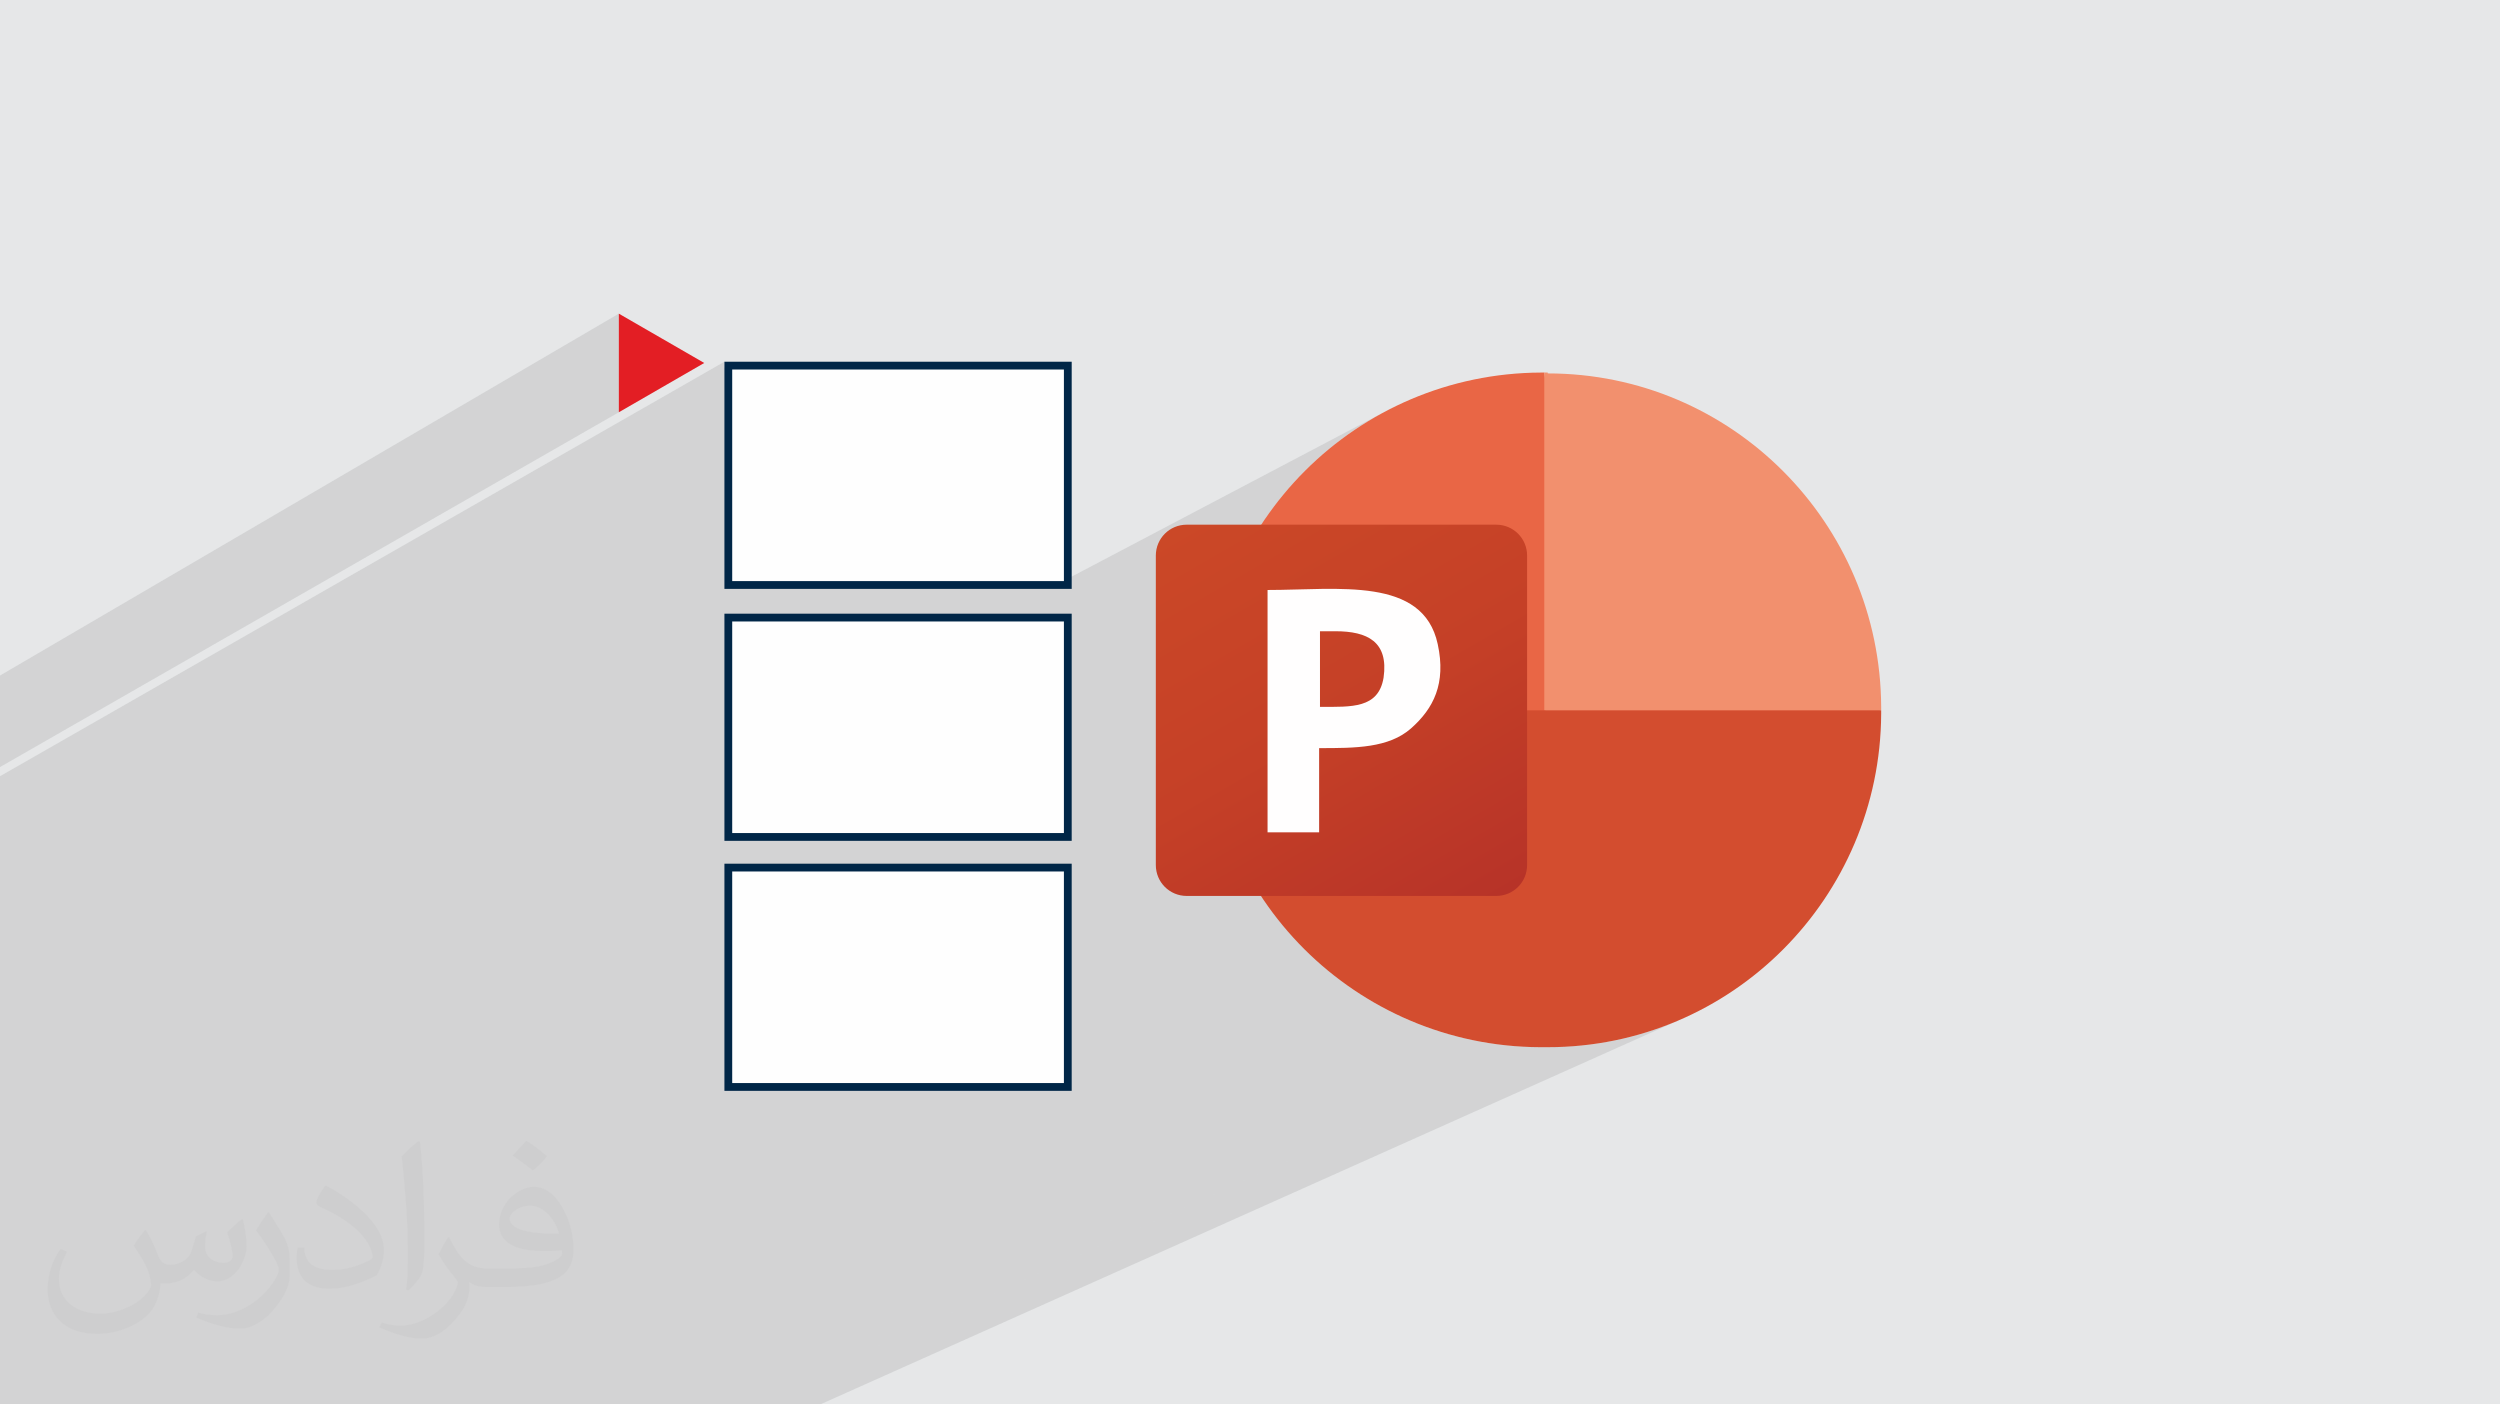 <?xml version="1.0" encoding="UTF-8"?>
<!DOCTYPE svg PUBLIC "-//W3C//DTD SVG 1.0//EN" "http://www.w3.org/TR/2001/REC-SVG-20010904/DTD/svg10.dtd">
<!-- Creator: CorelDRAW -->
<svg xmlns="http://www.w3.org/2000/svg" xml:space="preserve" width="94.192mm" height="52.917mm" version="1.0" style="shape-rendering:geometricPrecision; text-rendering:geometricPrecision; image-rendering:optimizeQuality; fill-rule:evenodd; clip-rule:evenodd"
viewBox="0 0 9404.92 5283.66"
 xmlns:xlink="http://www.w3.org/1999/xlink"
 xmlns:xodm="http://www.corel.com/coreldraw/odm/2003">
 <defs>
  <style type="text/css">
   <![CDATA[
    .fil4 {fill:#FEFEFE}
    .fil3 {fill:#E31E24}
    .fil10 {fill:#FFFEFE}
    .fil5 {fill:#002647;fill-rule:nonzero}
    .fil8 {fill:#D34D2F;fill-rule:nonzero}
    .fil6 {fill:#E96645;fill-rule:nonzero}
    .fil7 {fill:#F2906E;fill-rule:nonzero}
    .fil2 {fill:#373435;fill-opacity:0.031}
    .fil1 {fill:#2B2A29;fill-opacity:0.102}
    .fil0 {fill:#E6E7E8}
    .fil9 {fill:url(#id0)}
   ]]>
  </style>
  <linearGradient id="id0" gradientUnits="userSpaceOnUse" x1="4589.03" y1="1882.2" x2="5500.5" y2="3458.95">
   <stop offset="0" style="stop-opacity:1; stop-color:#CB4827"/>
   <stop offset="0.502" style="stop-opacity:1; stop-color:#C54027"/>
   <stop offset="1" style="stop-opacity:1; stop-color:#B73328"/>
  </linearGradient>
 </defs>
 <g id="Layer_x0020_1">
  <polygon class="fil0" points="-0,0 9404.92,0 9404.92,5283.66 -0,5283.66 "/>
  <path class="fil1" d="M439.66 5283.66l-130.24 0 -28.38 0 -74.21 0 -59.73 0 -16 0 -131.11 0 0 -14.82 0 -2.78 0 -0.01 0 -15.6 0 -57.18 0 -25.11 0 -19.34 0 -6.61 0 -12.74 0 -8.12 0 -149.38 0 -11.24 0 -1.38 0 -11.23 0 -32.71 0 -26.65 0 -196.75 0 -20.32 0 -1.65 0 -18.66 0 -78.8 0 -12.95 0 -126.67 0 -11.97 0 -52.58 0 -35.85 0 -19.7 0 -5.99 0 -13.73 0 -1.26 0 -461.31 0 -20.7 0 -20.71 0 -85.54 0 -12.18 0 -106.42 0 -622.64 0 -21.09 0 -21.1 2725.27 -1559.42 0 23.02 14.64 -8.37 1277.14 0 0 801.49 1182.05 -622.35 -52.53 30.23 -50.9 32.65 -49.2 34.97 -47.4 37.22 -45.54 39.39 -43.58 41.49 -41.56 43.51 -39.46 45.44 -37.26 47.31 -29.42 41.25 1047.31 -546.48 0 1270.61 633.68 255.42 633.68 -255.42 -1227.55 576.59 -227.22 678.14 43.1 5.63 63.63 5.1 64.47 1.92 29.11 0 64.46 -1.64 63.61 -4.85 62.68 -7.99 61.67 -11.04 60.58 -14.03 59.42 -16.92 58.17 -19.75 56.85 -22.49 -775.13 346.82 -367.21 1096.01 367.21 -1096.01 -1329.92 595.07 -157.61 500.94 157.61 -500.94 -1119.57 500.94 -244.63 0 -26.68 0 -1239.91 0 -23.1 0 -31.56 0 -2.41 0 -40.01 0 -37.52 0 -4.8 0 -609.65 0 -5.76 0 -294.91 0 -4.12 0 -80.58 0zm-439.66 -2397.94l0 -172.15 0 -172.17 2328 -1361.48 0 185.52 0 185.51 -2328 1334.77zm2814 2397.94l1437.26 -648.41 0 -0.01 -1437.26 648.42zm2204.08 -1614.74l655.88 -307.51 -10.71 3.89 -11.19 2.86 -11.6 1.75 -11.96 0.6 -38.35 0 259.24 -121.77 -227.22 678.14 -19.61 -2.57 -61.73 -11.23 -60.65 -14.18 -59.49 -17.04 -58.26 -19.84 -56.94 -22.56 -55.56 -25.19 -54.09 -27.76 -52.53 -30.23 -50.89 -32.65 -49.2 -34.97 -25.13 -19.74zm281.61 493.33l-1048.43 472.99 0 -0.01 1048.43 -472.98z"/>
  <path class="fil2" d="M548.54 4627.69c17.95,27.21 29.6,53.36 40.96,82.43 8.45,16.91 12.93,48.09 52.57,48.09 11.61,0 28.28,-3.42 43.06,-11.61 16.63,-8.73 29.32,-21.94 35.94,-42l15.85 -53.36 38.57 -19.02 2.64 2.64c-5.27,20.09 -6.59,39.36 -6.59,54.43 0,44.63 38.57,61.56 69.22,61.56 17.95,0 34.09,-8.73 34.09,-25.11 0,-21.13 -8.98,-57.06 -20.62,-89.29 17.95,-17.95 35.94,-35.94 56.53,-50.47l3.17 1.6c8.98,38.04 14,75.56 14,100.66 0,24.57 -10.83,51.79 -19.81,69.49 -18.49,34.87 -51.25,62.62 -90.87,62.62 -30.1,0 -63.65,-15.07 -86.66,-43.06l-1.32 0c-21.66,26.96 -55.22,51.25 -108.86,51.25l-16.63 0c-2.64,35.41 -10.29,60.49 -21.94,82.95 -31.95,62.34 -126.81,106.47 -216.1,106.47 -124.17,0 -186.51,-71.59 -186.51,-166.96 0,-58.91 19.27,-113.6 48.88,-152.42l24.29 10.04c-18.49,35.41 -30.91,68.68 -30.91,101.45 0,89.29 72.66,131.83 156.4,131.83 77.68,0 173.83,-49.41 191.28,-106.72 -6.59,-62.62 -30.1,-91.93 -66.04,-148.99 10.83,-19.02 24.83,-38.04 42.28,-58.38l3.17 0 0 0 0 0 -0.02 -0.09zm1432.13 -336.04c26.15,16.39 51.79,35.66 76.87,57.85 -14,19.81 -31.45,37.79 -53.11,53.64 -25.11,-20.34 -50.19,-37.79 -75.84,-56.27 17.42,-19.55 34.62,-38.29 52.04,-55.22l0 0 0 0 0 0 0 0 0 0 0.03 0zm13.47 244.11c-42.28,0 -76.87,27.75 -76.87,48.34 0,44.13 84.53,57.85 185.72,57.31 -12.68,-51.79 -57.06,-105.68 -108.86,-105.68l0.01 0.03zm-94.86 236.19c54.96,0 103.04,-1.6 139.74,-10.83 40.96,-10.29 75.56,-30.91 75.56,-45.17 0,-3.7 0,-8.19 -1.32,-11.89 -22.98,2.11 -49.41,2.11 -72.38,2.11 -74.49,0 -131.55,-16.91 -154.02,-58.66 -5.55,-11.61 -9.51,-24.57 -9.51,-39.36 0,-40.43 17.42,-79.79 48.09,-107 25.61,-22.45 53.89,-36.44 82.67,-36.44 52.04,0 93.51,41.75 122.57,107.54 15.85,35.94 26.68,77.4 26.68,129.72 0,34.87 -9.51,64.19 -31.17,85.85 -40.43,39.11 -114.92,53.89 -229.04,53.89l-51.79 0 0 0 -13.47 0c-28.28,0 -48.62,-5.02 -64.72,-17.42l-2.64 0c0.79,6.59 1.32,12.93 1.32,19.02 0,25.61 -8.45,58.38 -25.61,84.53 -50.72,75.3 -105.68,108.04 -153.24,108.04 -48.09,0 -107,-18.49 -160.11,-42.54l9.51 -18.49c17.17,7.13 40.96,11.89 73.7,11.89 85.85,0 198.66,-82.43 212.66,-163 -3.17,-6.59 -8.98,-15.32 -17.17,-24.57 -25.11,-29.85 -40.96,-54.68 -55.75,-80.83 12.68,-25.11 24.29,-45.17 35.13,-63.4l4.49 -0.53c36.72,74.77 69.99,117.55 144.23,117.55l11.61 0 0 0 53.89 0 0 0 0 0 0 0 0 0 0 0 0.09 0.01zm-371.98 79c6.34,-34.34 6.87,-72.91 6.87,-108.86l0 -53.36c0,-99.6 -12.68,-244.36 -22.98,-338.68 17.95,-19.27 43.06,-42 62.87,-57.31l5.81 1.6c13.47,118.62 16.63,256 16.63,383.06 0,33.3 -1.32,65.79 -4.49,89.55 -1.85,30.1 -19.27,52.83 -56.53,87.7l-8.19 -3.7zm-382.8 -157.19c1.85,46.77 24.83,83.49 105.15,83.49 49.93,0 92.19,-12.93 138.96,-35.13 8.45,-3.7 12.93,-8.73 12.93,-12.93 0,-29.32 -22.45,-68.15 -60.23,-103.55 -36.72,-33.3 -85.34,-62.62 -130.76,-82.18 -15.6,-6.59 -20.62,-13.47 -20.62,-20.09 0,-13.47 17.95,-41.75 32.77,-62.09l5.02 -0.53c52.04,27.21 110.17,67.64 153.24,112.53 39.11,41.47 63.4,83.49 63.4,129.19 0,33.81 -10.29,65.51 -26.96,95.11 -57.06,28.79 -117.83,50.72 -178.06,50.72 -73.17,0 -123.1,-34.34 -123.1,-114.92 0,-8.73 0,-22.19 3.17,-39.64l25.11 0 0 0 0 0 0 0 0 0 0 0 -0.02 0zm-132.37 -132.9l45.45 73.45c16.63,27.21 32.23,56.81 32.23,103.55l0 59.7c0,48.34 -30.91,100.13 -80.83,151.38 -39.11,34.62 -73.7,49.41 -105.68,49.41 -47.55,0 -101.98,-14.79 -164.85,-41.75l7.13 -18.49c19.81,5.27 42.79,9.77 71.06,9.77 90.36,-0.53 182.8,-66.57 225.08,-147.15 5.02,-9.26 6.87,-17.95 6.87,-24.04 0,-9.26 -5.02,-19.55 -8.98,-28.79 -22.98,-43.31 -48.62,-82.95 -76.87,-119.68 14.79,-23.25 29.6,-45.7 45.7,-67.9l3.7 0.53 0 0 0 0 0 0 0 0 0 0 -0.02 0.01z"/>
  <g id="_1507577241168">
   <polygon class="fil3" points="2649.31,1365.44 2488.66,1272.68 2328,1179.92 2328,1365.44 2328,1550.95 2488.66,1458.19 "/>
   <polygon class="fil4" points="2739.91,1375.43 4017.05,1375.43 4017.05,2200.7 2739.91,2200.7 "/>
   <path class="fil5" d="M2739.91 1360.78l1291.78 0 0 854.57 -1306.42 0 0 -854.57 14.64 0zm1262.5 29.3l-1247.85 0 0 795.97 1247.85 0 0 -795.97z"/>
   <polygon class="fil4" points="2739.91,2323.3 4017.05,2323.3 4017.05,3148.57 2739.91,3148.57 "/>
   <path class="fil5" d="M2739.91 2308.65l1291.78 0 0 854.56 -1306.42 0 0 -854.56 14.64 0zm1262.5 29.3l-1247.85 0 0 795.97 1247.85 0 0 -795.97z"/>
   <polygon class="fil4" points="2739.91,3263.81 4017.05,3263.81 4017.05,4089.08 2739.91,4089.08 "/>
   <path class="fil5" d="M2739.91 3249.17l1291.78 0 0 854.56 -1306.42 0 0 -854.56 14.64 0zm1262.5 29.29l-1247.85 0 0 795.97 1247.85 0 0 -795.97z"/>
   <path class="fil6" d="M6000.31 2798.26l-190.74 -1396.72 -12.93 0c-691.88,3.22 -1254.46,562.57 -1254.46,1254.45l0 12.93 1458.13 126.1 0 3.24 0 0z"/>
   <path class="fil7" d="M5822.5 1401.55l-12.93 0 0 1270.61 633.68 255.42 633.68 -255.42 0 -12.93c-3.25,-691.88 -562.57,-1254.46 -1254.45,-1254.46l0.02 -3.22z"/>
   <path class="fil8" d="M7076.93 2672.15l0 12.94c-3.25,691.87 -562.57,1254.44 -1254.45,1254.44l-29.11 0c-691.88,-3.22 -1254.44,-562.57 -1254.44,-1254.44l0 -12.94 2538 0z"/>
   <path class="fil9" d="M4464.56 1973.81l1163.93 0c64.66,0 116.39,51.72 116.39,116.37l0 1163.93c0,64.66 -51.72,116.39 -116.39,116.39l-1163.93 0c-64.65,0 -116.38,-51.72 -116.38,-116.39l0 -1163.93c0,-64.64 51.72,-116.37 116.38,-116.37z"/>
   <path class="fil10" d="M4962.49 2374.71l61.42 0c119.63,0 200.46,38.79 181.06,174.59 -19.4,116.39 -119.64,109.92 -239.26,109.92l0 -48.5 0 -236.01 -3.22 0 0 0zm0 439.7c135.79,0 261.89,0 345.94,-74.38 84.07,-74.37 132.55,-168.12 100.23,-316.83 -54.97,-255.43 -375.05,-203.68 -640.15,-203.68l0 911.75 193.99 0 0 -313.62 0 -3.24 0 -0.01z"/>
  </g>
 </g>
</svg>
